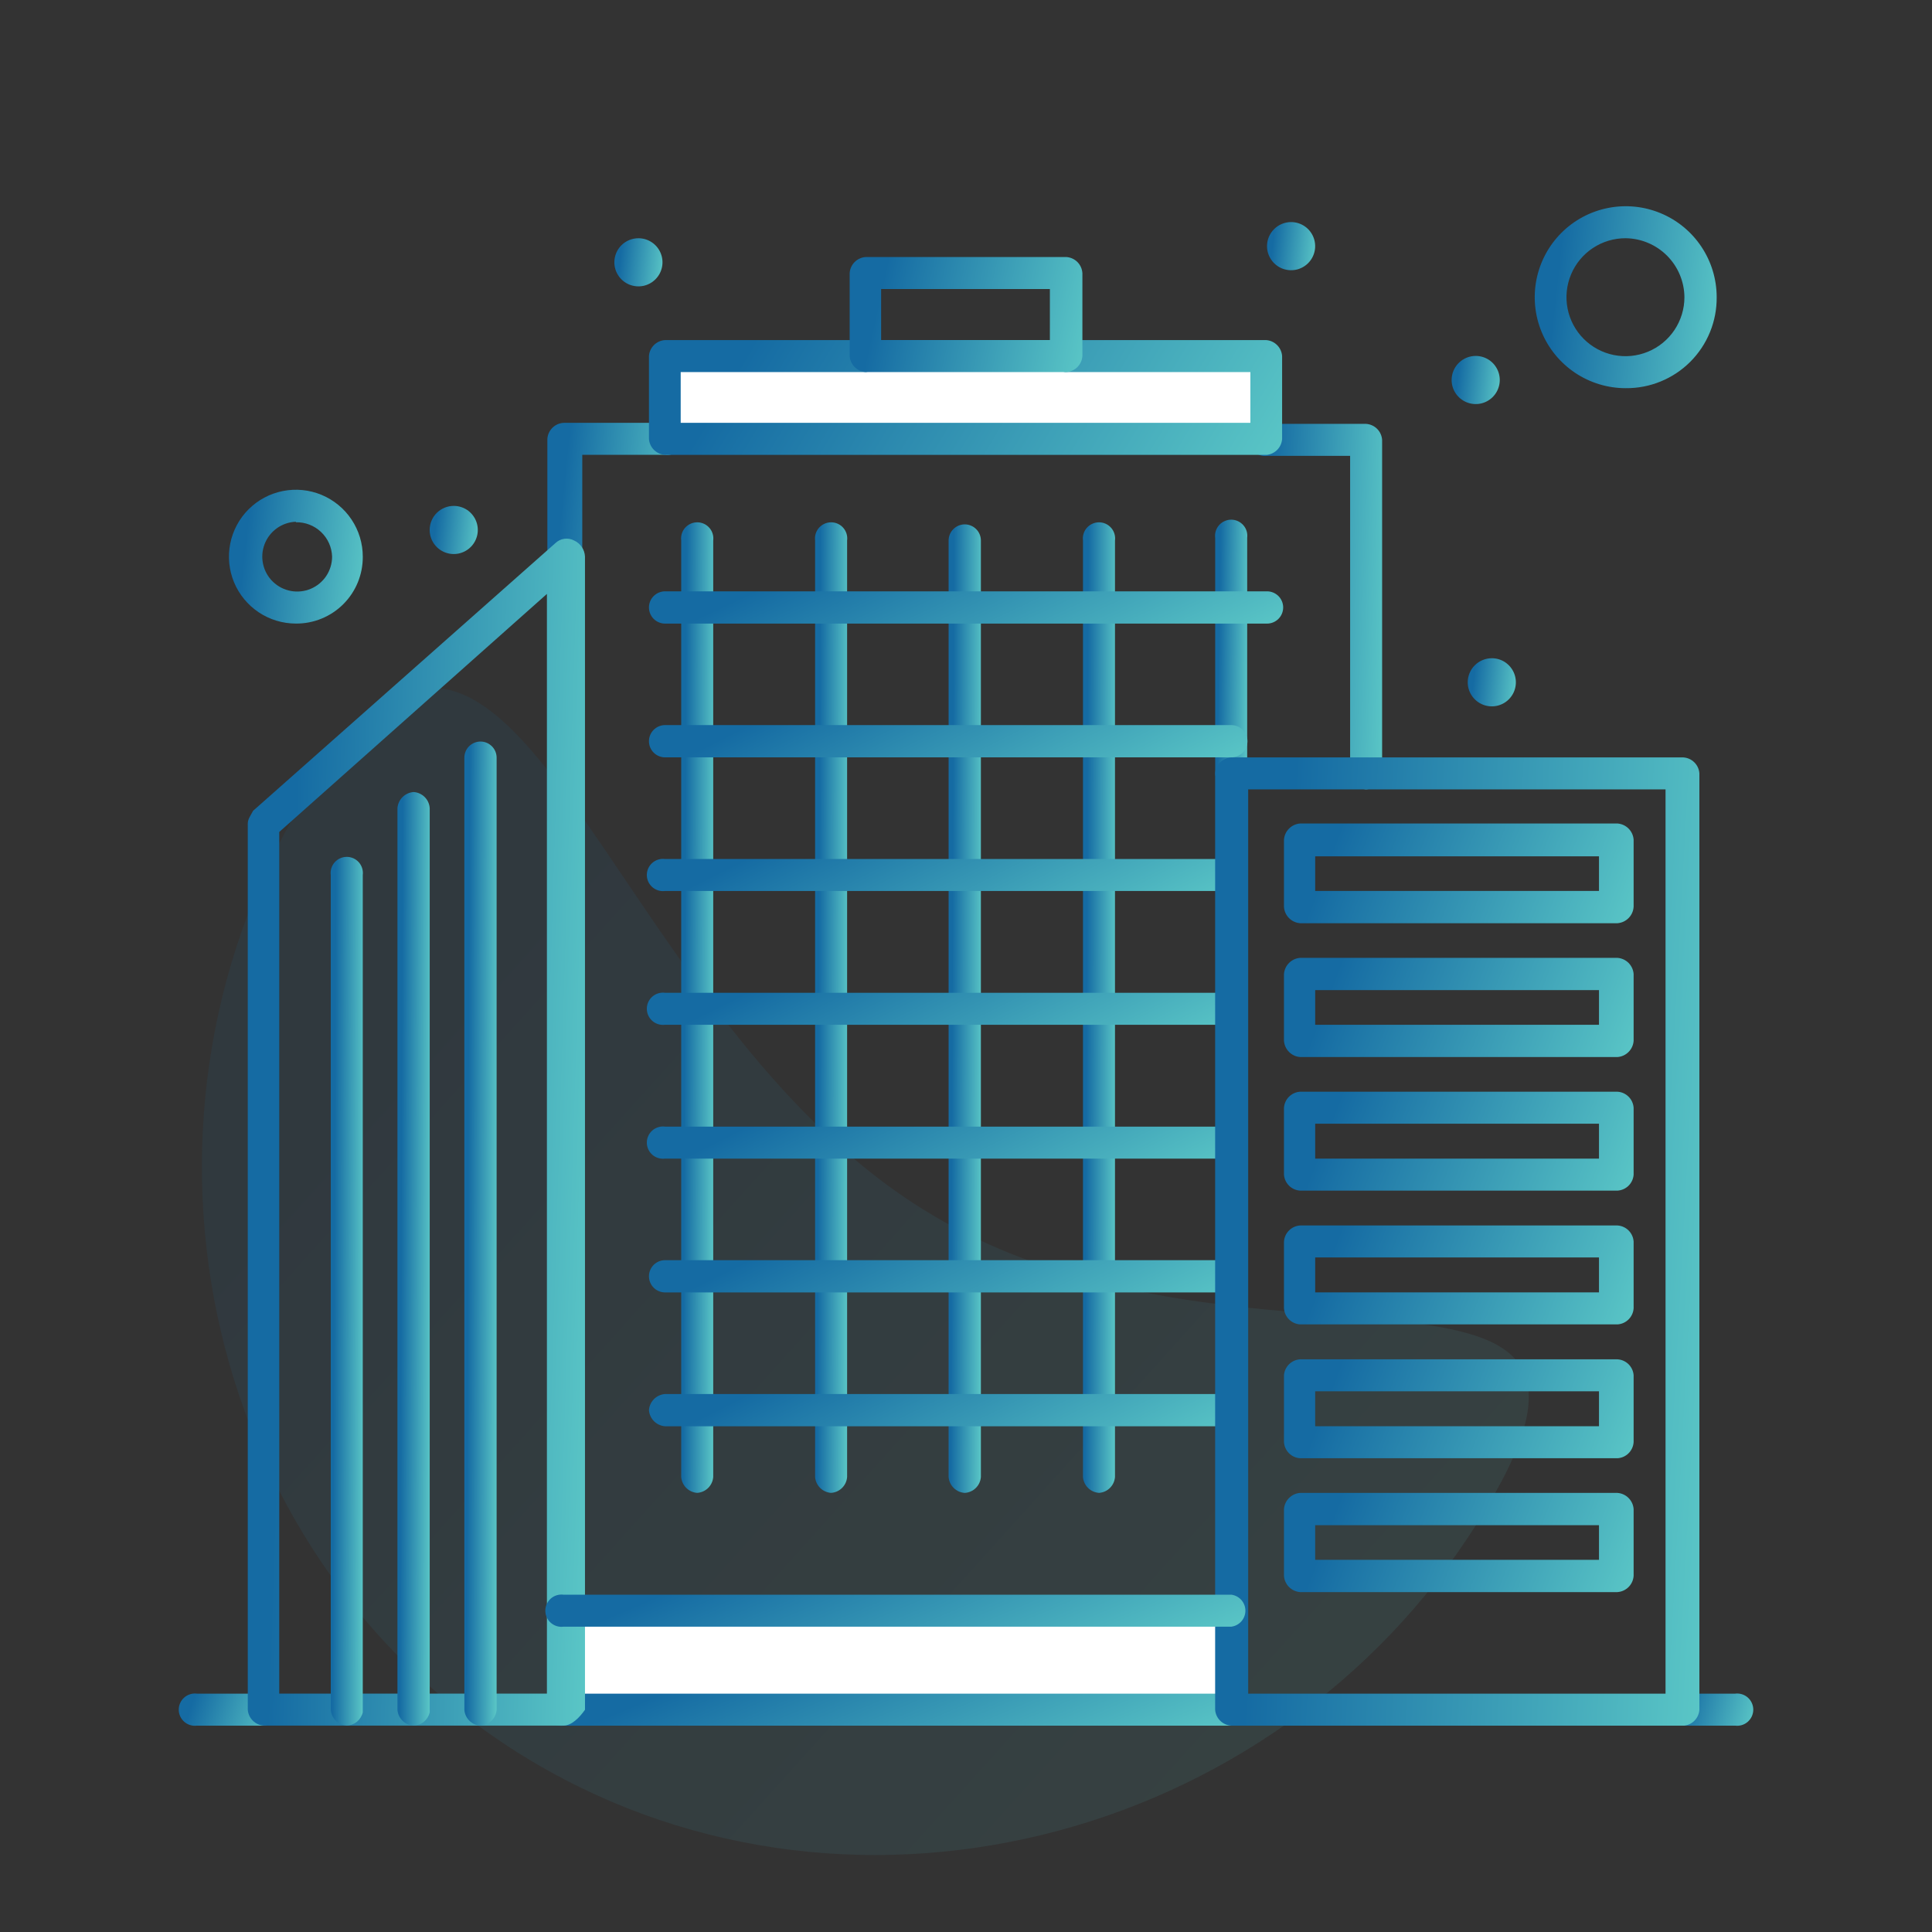 <svg width="89" height="89" viewBox="0 0 89 89" fill="none" xmlns="http://www.w3.org/2000/svg">
<rect x="0" y="0" width="89" height="89" fill="#333333" stroke="none"/>
<path opacity="0.1" d="M68.04 70.18C58.687 85.016 38.682 90.086 23.846 80.732C9.01 71.378 4.959 51.143 14.313 36.306C23.667 21.47 27.562 46.279 42.398 55.633C57.235 64.987 77.394 55.344 68.04 70.18Z" fill="url(#paint0_linear_6579_3050)"/>
<path d="M58.366 16.396V20.222H30.637V16.396H39.884H49.119H58.366Z" fill="white"/>
<path d="M56.769 74.205H25.957V78.883H56.769V74.205Z" fill="white"/>
<path d="M68.722 30.322C68.941 30.322 69.156 30.387 69.338 30.509C69.52 30.631 69.662 30.804 69.746 31.007C69.83 31.209 69.852 31.432 69.809 31.647C69.767 31.862 69.661 32.06 69.506 32.215C69.351 32.37 69.153 32.476 68.938 32.518C68.723 32.561 68.5 32.539 68.298 32.455C68.095 32.371 67.922 32.229 67.8 32.047C67.678 31.865 67.613 31.65 67.613 31.431C67.613 31.137 67.73 30.855 67.938 30.647C68.146 30.439 68.428 30.322 68.722 30.322Z" fill="url(#paint1_linear_6579_3050)"/>
<path d="M67.98 16.396C68.199 16.396 68.413 16.462 68.596 16.583C68.778 16.705 68.92 16.878 69.004 17.081C69.088 17.284 69.11 17.506 69.067 17.721C69.024 17.936 68.919 18.134 68.764 18.289C68.609 18.444 68.411 18.55 68.196 18.593C67.981 18.635 67.758 18.613 67.555 18.529C67.353 18.445 67.18 18.303 67.058 18.121C66.936 17.939 66.871 17.724 66.871 17.505C66.871 17.211 66.988 16.929 67.196 16.721C67.404 16.513 67.686 16.396 67.98 16.396Z" fill="url(#paint2_linear_6579_3050)"/>
<path d="M59.476 10.23C59.695 10.23 59.91 10.296 60.092 10.417C60.274 10.539 60.416 10.712 60.5 10.915C60.584 11.117 60.606 11.34 60.563 11.556C60.52 11.771 60.415 11.968 60.26 12.123C60.105 12.278 59.907 12.384 59.692 12.427C59.477 12.469 59.254 12.447 59.052 12.364C58.849 12.28 58.676 12.137 58.554 11.955C58.432 11.773 58.367 11.558 58.367 11.339C58.367 11.045 58.484 10.763 58.692 10.555C58.9 10.347 59.182 10.23 59.476 10.23Z" fill="url(#paint3_linear_6579_3050)"/>
<path d="M29.41 10.975C29.629 10.975 29.843 11.04 30.026 11.162C30.208 11.283 30.35 11.456 30.434 11.659C30.518 11.862 30.54 12.085 30.497 12.3C30.454 12.515 30.349 12.712 30.193 12.867C30.038 13.022 29.841 13.128 29.626 13.171C29.411 13.213 29.188 13.191 28.985 13.108C28.783 13.024 28.61 12.882 28.488 12.699C28.366 12.517 28.301 12.303 28.301 12.083C28.301 11.789 28.418 11.507 28.625 11.299C28.833 11.091 29.116 10.975 29.41 10.975Z" fill="url(#paint4_linear_6579_3050)"/>
<path d="M20.902 23.305C21.121 23.305 21.335 23.37 21.518 23.491C21.7 23.613 21.842 23.787 21.926 23.989C22.01 24.192 22.032 24.415 21.989 24.63C21.946 24.845 21.841 25.042 21.686 25.197C21.531 25.352 21.333 25.458 21.118 25.501C20.903 25.544 20.68 25.522 20.477 25.438C20.275 25.354 20.102 25.212 19.98 25.029C19.858 24.847 19.793 24.633 19.793 24.413C19.793 24.119 19.91 23.837 20.118 23.629C20.326 23.422 20.608 23.305 20.902 23.305Z" fill="url(#paint5_linear_6579_3050)"/>
<path d="M62.926 36.363C62.735 36.349 62.555 36.266 62.421 36.129C62.287 35.992 62.206 35.811 62.195 35.62V21H58.369C58.265 21.013 58.158 21.004 58.057 20.974C57.956 20.943 57.863 20.89 57.784 20.821C57.704 20.751 57.641 20.665 57.597 20.569C57.554 20.473 57.531 20.368 57.531 20.263C57.531 20.157 57.554 20.053 57.597 19.956C57.641 19.86 57.704 19.774 57.784 19.705C57.863 19.635 57.956 19.583 58.057 19.552C58.158 19.521 58.265 19.512 58.369 19.526H62.926C63.119 19.537 63.302 19.619 63.439 19.756C63.576 19.893 63.658 20.076 63.669 20.269V35.669C63.647 35.853 63.56 36.024 63.424 36.151C63.288 36.278 63.112 36.353 62.926 36.363Z" fill="url(#paint6_linear_6579_3050)"/>
<path d="M25.958 26.387C25.766 26.373 25.585 26.29 25.448 26.153C25.312 26.017 25.229 25.836 25.215 25.644V20.222C25.226 20.029 25.308 19.846 25.445 19.709C25.582 19.572 25.765 19.49 25.958 19.479H30.637C30.741 19.465 30.848 19.474 30.949 19.505C31.05 19.536 31.143 19.588 31.222 19.658C31.302 19.727 31.365 19.813 31.409 19.91C31.452 20.006 31.475 20.11 31.475 20.216C31.475 20.322 31.452 20.426 31.409 20.522C31.365 20.618 31.302 20.704 31.222 20.774C31.143 20.844 31.05 20.896 30.949 20.927C30.848 20.957 30.741 20.966 30.637 20.953H26.823V25.644C26.761 25.835 26.647 26.005 26.495 26.137C26.342 26.267 26.157 26.354 25.958 26.387Z" fill="url(#paint7_linear_6579_3050)"/>
<path d="M58.367 20.954H30.638C30.446 20.942 30.266 20.862 30.129 20.728C29.992 20.593 29.909 20.414 29.895 20.223V16.397C29.909 16.206 29.992 16.026 30.129 15.892C30.266 15.758 30.446 15.677 30.638 15.666H39.885C40.064 15.689 40.229 15.777 40.348 15.912C40.467 16.048 40.533 16.222 40.533 16.403C40.533 16.584 40.467 16.758 40.348 16.894C40.229 17.03 40.064 17.117 39.885 17.14H31.357V19.479H57.6V17.14H49.071C48.892 17.117 48.727 17.03 48.608 16.894C48.489 16.758 48.423 16.584 48.423 16.403C48.423 16.222 48.489 16.048 48.608 15.912C48.727 15.777 48.892 15.689 49.071 15.666H58.319C58.51 15.677 58.691 15.758 58.827 15.892C58.964 16.026 59.047 16.206 59.062 16.397V20.223C59.049 20.406 58.973 20.579 58.846 20.713C58.719 20.846 58.55 20.931 58.367 20.954Z" fill="url(#paint8_linear_6579_3050)"/>
<path d="M49.119 17.14H39.884C39.691 17.128 39.508 17.046 39.371 16.909C39.234 16.772 39.152 16.59 39.141 16.396V12.583C39.152 12.39 39.234 12.207 39.371 12.07C39.508 11.933 39.691 11.851 39.884 11.84H49.119C49.312 11.851 49.495 11.933 49.632 12.07C49.769 12.207 49.85 12.39 49.862 12.583V16.396C49.85 16.59 49.769 16.772 49.632 16.909C49.495 17.046 49.312 17.128 49.119 17.14ZM40.59 15.665H48.364V13.314H40.59V15.665Z" fill="url(#paint9_linear_6579_3050)"/>
<path d="M79.929 79.494H77.59C77.41 79.471 77.246 79.383 77.126 79.248C77.007 79.112 76.941 78.938 76.941 78.757C76.941 78.576 77.007 78.402 77.126 78.266C77.246 78.13 77.41 78.043 77.59 78.02H79.929C80.034 78.006 80.14 78.015 80.241 78.046C80.342 78.077 80.435 78.129 80.515 78.199C80.594 78.269 80.657 78.354 80.701 78.451C80.744 78.547 80.767 78.651 80.767 78.757C80.767 78.862 80.744 78.967 80.701 79.063C80.657 79.159 80.594 79.245 80.515 79.315C80.435 79.385 80.342 79.437 80.241 79.468C80.14 79.499 80.034 79.507 79.929 79.494Z" fill="url(#paint10_linear_6579_3050)"/>
<path d="M56.722 79.494H25.959C25.855 79.507 25.748 79.499 25.647 79.468C25.546 79.437 25.453 79.385 25.373 79.315C25.294 79.245 25.231 79.159 25.187 79.063C25.144 78.967 25.121 78.862 25.121 78.757C25.121 78.651 25.144 78.547 25.187 78.451C25.231 78.354 25.294 78.269 25.373 78.199C25.453 78.129 25.546 78.077 25.647 78.046C25.748 78.015 25.855 78.006 25.959 78.02H56.722C56.902 78.043 57.066 78.13 57.186 78.266C57.305 78.402 57.371 78.576 57.371 78.757C57.371 78.938 57.305 79.112 57.186 79.248C57.066 79.383 56.902 79.471 56.722 79.494Z" fill="url(#paint11_linear_6579_3050)"/>
<path d="M12.155 79.494H9.073C8.968 79.507 8.861 79.499 8.76 79.468C8.659 79.437 8.566 79.385 8.487 79.315C8.407 79.245 8.344 79.159 8.3 79.063C8.257 78.967 8.234 78.862 8.234 78.757C8.234 78.651 8.257 78.547 8.3 78.451C8.344 78.354 8.407 78.269 8.487 78.199C8.566 78.129 8.659 78.077 8.76 78.046C8.861 78.015 8.968 78.006 9.073 78.02H12.155C12.334 78.043 12.499 78.13 12.618 78.266C12.737 78.402 12.803 78.576 12.803 78.757C12.803 78.938 12.737 79.112 12.618 79.248C12.499 79.383 12.334 79.471 12.155 79.494Z" fill="url(#paint12_linear_6579_3050)"/>
<path d="M32.112 68.771C31.923 68.757 31.745 68.676 31.611 68.541C31.477 68.407 31.395 68.23 31.381 68.04V24.899C31.368 24.794 31.377 24.688 31.407 24.587C31.438 24.485 31.49 24.392 31.56 24.313C31.63 24.234 31.716 24.17 31.812 24.127C31.908 24.083 32.013 24.061 32.118 24.061C32.224 24.061 32.328 24.083 32.424 24.127C32.521 24.17 32.606 24.234 32.676 24.313C32.746 24.392 32.798 24.485 32.829 24.587C32.86 24.688 32.869 24.794 32.855 24.899V68.04C32.841 68.231 32.758 68.411 32.621 68.545C32.484 68.68 32.303 68.76 32.112 68.771Z" fill="url(#paint13_linear_6579_3050)"/>
<path d="M38.28 68.771C38.091 68.757 37.913 68.676 37.779 68.541C37.645 68.407 37.563 68.23 37.549 68.04V24.899C37.536 24.794 37.544 24.688 37.575 24.587C37.606 24.485 37.658 24.392 37.728 24.313C37.798 24.234 37.884 24.17 37.98 24.127C38.076 24.083 38.181 24.061 38.286 24.061C38.392 24.061 38.496 24.083 38.592 24.127C38.689 24.17 38.775 24.234 38.844 24.313C38.914 24.392 38.966 24.485 38.997 24.587C39.028 24.688 39.037 24.794 39.023 24.899V68.04C39.009 68.231 38.926 68.411 38.789 68.545C38.652 68.68 38.471 68.76 38.28 68.771Z" fill="url(#paint14_linear_6579_3050)"/>
<path d="M44.442 68.772C44.251 68.761 44.07 68.68 43.934 68.546C43.797 68.412 43.714 68.232 43.699 68.041V24.899C43.699 24.702 43.778 24.513 43.917 24.374C44.056 24.235 44.245 24.156 44.442 24.156C44.639 24.156 44.828 24.235 44.968 24.374C45.107 24.513 45.186 24.702 45.186 24.899V68.041C45.171 68.232 45.088 68.412 44.951 68.546C44.815 68.68 44.634 68.761 44.442 68.772Z" fill="url(#paint15_linear_6579_3050)"/>
<path d="M50.632 68.771C50.441 68.76 50.26 68.68 50.123 68.545C49.987 68.411 49.903 68.231 49.889 68.04V24.899C49.875 24.794 49.884 24.688 49.915 24.587C49.946 24.485 49.998 24.392 50.068 24.313C50.138 24.234 50.224 24.17 50.32 24.127C50.416 24.083 50.52 24.061 50.626 24.061C50.732 24.061 50.836 24.083 50.932 24.127C51.028 24.17 51.114 24.234 51.184 24.313C51.254 24.392 51.306 24.485 51.337 24.587C51.368 24.688 51.377 24.794 51.363 24.899V68.04C51.349 68.23 51.267 68.407 51.133 68.541C50.999 68.676 50.821 68.757 50.632 68.771Z" fill="url(#paint16_linear_6579_3050)"/>
<path d="M56.722 36.364C56.529 36.352 56.346 36.27 56.209 36.133C56.072 35.997 55.99 35.814 55.979 35.621V24.778C55.965 24.673 55.974 24.566 56.005 24.465C56.036 24.364 56.088 24.271 56.158 24.192C56.227 24.113 56.313 24.049 56.41 24.006C56.506 23.962 56.61 23.939 56.716 23.939C56.821 23.939 56.926 23.962 57.022 24.006C57.118 24.049 57.204 24.113 57.274 24.192C57.344 24.271 57.396 24.364 57.427 24.465C57.458 24.566 57.466 24.673 57.453 24.778V35.621C57.442 35.812 57.361 35.993 57.227 36.13C57.093 36.266 56.913 36.35 56.722 36.364Z" fill="url(#paint17_linear_6579_3050)"/>
<path d="M58.367 28.727H30.638C30.441 28.727 30.252 28.648 30.112 28.509C29.973 28.37 29.895 28.18 29.895 27.983C29.895 27.786 29.973 27.597 30.112 27.458C30.252 27.319 30.441 27.24 30.638 27.24H58.367C58.564 27.24 58.753 27.319 58.893 27.458C59.032 27.597 59.111 27.786 59.111 27.983C59.111 28.18 59.032 28.37 58.893 28.509C58.753 28.648 58.564 28.727 58.367 28.727Z" fill="url(#paint18_linear_6579_3050)"/>
<path d="M56.722 34.889H30.638C30.441 34.889 30.252 34.81 30.112 34.671C29.973 34.532 29.895 34.343 29.895 34.145C29.895 33.948 29.973 33.759 30.112 33.62C30.252 33.481 30.441 33.402 30.638 33.402H56.722C56.92 33.402 57.109 33.481 57.248 33.62C57.387 33.759 57.466 33.948 57.466 34.145C57.466 34.343 57.387 34.532 57.248 34.671C57.109 34.81 56.92 34.889 56.722 34.889Z" fill="url(#paint19_linear_6579_3050)"/>
<path d="M56.72 41.045H30.635C30.53 41.058 30.424 41.049 30.323 41.018C30.222 40.987 30.129 40.935 30.049 40.866C29.97 40.796 29.906 40.71 29.863 40.614C29.819 40.518 29.797 40.413 29.797 40.308C29.797 40.202 29.819 40.098 29.863 40.001C29.906 39.905 29.97 39.819 30.049 39.75C30.129 39.68 30.222 39.628 30.323 39.597C30.424 39.566 30.53 39.557 30.635 39.571H56.72C56.899 39.594 57.064 39.681 57.183 39.817C57.302 39.953 57.368 40.127 57.368 40.308C57.368 40.488 57.302 40.663 57.183 40.798C57.064 40.934 56.899 41.022 56.72 41.045Z" fill="url(#paint20_linear_6579_3050)"/>
<path d="M56.72 47.207H30.635C30.53 47.22 30.424 47.211 30.323 47.181C30.222 47.15 30.129 47.098 30.049 47.028C29.97 46.958 29.906 46.872 29.863 46.776C29.819 46.68 29.797 46.575 29.797 46.47C29.797 46.364 29.819 46.26 29.863 46.163C29.906 46.067 29.97 45.981 30.049 45.912C30.129 45.842 30.222 45.79 30.323 45.759C30.424 45.728 30.53 45.719 30.635 45.733H56.72C56.899 45.756 57.064 45.843 57.183 45.979C57.302 46.115 57.368 46.289 57.368 46.47C57.368 46.65 57.302 46.825 57.183 46.961C57.064 47.096 56.899 47.184 56.72 47.207Z" fill="url(#paint21_linear_6579_3050)"/>
<path d="M56.72 53.373H30.635C30.53 53.386 30.424 53.377 30.323 53.346C30.222 53.316 30.129 53.264 30.049 53.194C29.97 53.124 29.906 53.038 29.863 52.942C29.819 52.846 29.797 52.741 29.797 52.636C29.797 52.53 29.819 52.426 29.863 52.33C29.906 52.233 29.97 52.147 30.049 52.078C30.129 52.008 30.222 51.956 30.323 51.925C30.424 51.894 30.53 51.885 30.635 51.899H56.72C56.899 51.922 57.064 52.009 57.183 52.145C57.302 52.281 57.368 52.455 57.368 52.636C57.368 52.816 57.302 52.991 57.183 53.127C57.064 53.262 56.899 53.35 56.72 53.373Z" fill="url(#paint22_linear_6579_3050)"/>
<path d="M56.722 59.537H30.638C30.441 59.537 30.252 59.459 30.112 59.319C29.973 59.18 29.895 58.991 29.895 58.794C29.895 58.597 29.973 58.408 30.112 58.269C30.252 58.129 30.441 58.051 30.638 58.051H56.722C56.92 58.051 57.109 58.129 57.248 58.269C57.387 58.408 57.466 58.597 57.466 58.794C57.466 58.991 57.387 59.18 57.248 59.319C57.109 59.459 56.92 59.537 56.722 59.537Z" fill="url(#paint23_linear_6579_3050)"/>
<path d="M56.722 65.703H30.638C30.445 65.689 30.264 65.606 30.128 65.47C29.991 65.333 29.909 65.152 29.895 64.96C29.909 64.768 29.991 64.587 30.128 64.45C30.264 64.314 30.445 64.231 30.638 64.217H56.722C56.914 64.231 57.093 64.314 57.228 64.451C57.362 64.588 57.442 64.769 57.453 64.96C57.442 65.151 57.362 65.332 57.228 65.469C57.093 65.606 56.914 65.689 56.722 65.703Z" fill="url(#paint24_linear_6579_3050)"/>
<path d="M77.59 79.494H56.72C56.528 79.483 56.347 79.403 56.211 79.268C56.074 79.134 55.991 78.954 55.977 78.763V35.622C55.991 35.431 56.074 35.251 56.211 35.117C56.347 34.982 56.528 34.902 56.72 34.891H77.541C77.733 34.902 77.913 34.982 78.05 35.117C78.187 35.251 78.27 35.431 78.284 35.622V78.763C78.272 78.947 78.195 79.12 78.069 79.254C77.942 79.387 77.773 79.472 77.59 79.494ZM57.499 78.02H76.725V36.365H57.499V78.02Z" fill="url(#paint25_linear_6579_3050)"/>
<path d="M25.961 79.493H12.157C11.966 79.482 11.785 79.402 11.649 79.267C11.512 79.133 11.428 78.954 11.414 78.762V37.96C11.414 37.716 11.536 37.594 11.658 37.351L25.583 25.021C25.696 24.912 25.841 24.842 25.996 24.82C26.151 24.798 26.31 24.826 26.448 24.899C26.592 24.965 26.715 25.069 26.804 25.2C26.892 25.331 26.942 25.485 26.948 25.643V78.762C26.692 79.128 26.327 79.493 25.961 79.493ZM12.864 78.019H25.194V27.36L12.864 38.325V78.019Z" fill="url(#paint26_linear_6579_3050)"/>
<path d="M74.512 42.529H59.892C59.699 42.515 59.518 42.432 59.382 42.295C59.245 42.159 59.163 41.978 59.148 41.785V38.679C59.163 38.486 59.245 38.305 59.382 38.169C59.518 38.032 59.699 37.95 59.892 37.935H74.512C74.704 37.95 74.885 38.032 75.022 38.169C75.158 38.305 75.241 38.486 75.255 38.679V41.761C75.247 41.958 75.166 42.145 75.029 42.286C74.892 42.428 74.708 42.514 74.512 42.529ZM60.586 41.042H73.659V39.446H60.586V41.042Z" fill="url(#paint27_linear_6579_3050)"/>
<path d="M74.512 48.694H59.892C59.699 48.68 59.518 48.597 59.382 48.46C59.245 48.324 59.163 48.143 59.148 47.951V44.868C59.163 44.676 59.245 44.495 59.382 44.358C59.518 44.222 59.699 44.139 59.892 44.125H74.512C74.704 44.139 74.885 44.222 75.022 44.358C75.158 44.495 75.241 44.676 75.255 44.868V47.951C75.241 48.143 75.158 48.324 75.022 48.46C74.885 48.597 74.704 48.68 74.512 48.694ZM60.586 47.207H73.659V45.611H60.586V47.207Z" fill="url(#paint28_linear_6579_3050)"/>
<path d="M74.512 54.848H59.892C59.7 54.836 59.52 54.756 59.383 54.622C59.246 54.487 59.163 54.308 59.148 54.117V51.034C59.16 50.841 59.242 50.658 59.379 50.522C59.516 50.385 59.698 50.303 59.892 50.291H74.512C74.705 50.303 74.888 50.385 75.024 50.522C75.161 50.658 75.243 50.841 75.255 51.034V54.117C75.241 54.308 75.157 54.487 75.021 54.622C74.884 54.756 74.703 54.836 74.512 54.848ZM60.586 53.373H73.659V51.765H60.586V53.373Z" fill="url(#paint29_linear_6579_3050)"/>
<path d="M74.512 61.01H59.892C59.698 60.998 59.516 60.916 59.379 60.779C59.242 60.642 59.16 60.46 59.148 60.267V57.196C59.16 57.003 59.242 56.821 59.379 56.684C59.516 56.547 59.698 56.465 59.892 56.453H74.512C74.705 56.465 74.888 56.547 75.024 56.684C75.161 56.821 75.243 57.003 75.255 57.196V60.267C75.243 60.46 75.161 60.642 75.024 60.779C74.888 60.916 74.705 60.998 74.512 61.01ZM60.586 59.535H73.659V57.927H60.586V59.535Z" fill="url(#paint30_linear_6579_3050)"/>
<path d="M74.512 67.176H59.892C59.698 67.164 59.516 67.082 59.379 66.945C59.242 66.808 59.16 66.626 59.148 66.433V63.35C59.163 63.159 59.246 62.98 59.383 62.845C59.52 62.711 59.7 62.63 59.892 62.619H74.512C74.703 62.63 74.884 62.711 75.021 62.845C75.157 62.98 75.241 63.159 75.255 63.35V66.433C75.243 66.626 75.161 66.808 75.024 66.945C74.888 67.082 74.705 67.164 74.512 67.176ZM60.586 65.702H73.659V64.093H60.586V65.702Z" fill="url(#paint31_linear_6579_3050)"/>
<path d="M74.512 73.342H59.892C59.699 73.328 59.518 73.245 59.382 73.109C59.245 72.972 59.163 72.791 59.148 72.599V69.517C59.163 69.324 59.245 69.143 59.382 69.007C59.518 68.87 59.699 68.787 59.892 68.773H74.512C74.704 68.787 74.885 68.87 75.022 69.007C75.158 69.143 75.241 69.324 75.255 69.517V72.599C75.241 72.791 75.158 72.972 75.022 73.109C74.885 73.245 74.704 73.328 74.512 73.342ZM60.586 71.856H73.659V70.26H60.586V71.856Z" fill="url(#paint32_linear_6579_3050)"/>
<path d="M56.722 74.935H25.959C25.855 74.949 25.748 74.94 25.647 74.909C25.546 74.878 25.453 74.826 25.373 74.756C25.294 74.687 25.231 74.601 25.187 74.504C25.144 74.408 25.121 74.304 25.121 74.198C25.121 74.093 25.144 73.988 25.187 73.892C25.231 73.796 25.294 73.71 25.373 73.64C25.453 73.57 25.546 73.518 25.647 73.487C25.748 73.457 25.855 73.448 25.959 73.461H56.722C56.902 73.484 57.066 73.572 57.186 73.707C57.305 73.843 57.371 74.018 57.371 74.198C57.371 74.379 57.305 74.553 57.186 74.689C57.066 74.825 56.902 74.912 56.722 74.935Z" fill="url(#paint33_linear_6579_3050)"/>
<path d="M22.134 79.495C21.942 79.484 21.762 79.403 21.625 79.269C21.488 79.134 21.405 78.955 21.391 78.764V34.903C21.391 34.706 21.469 34.517 21.608 34.378C21.748 34.239 21.937 34.16 22.134 34.16C22.331 34.16 22.52 34.239 22.659 34.378C22.799 34.517 22.877 34.706 22.877 34.903V78.764C22.863 78.955 22.779 79.134 22.643 79.269C22.506 79.403 22.325 79.484 22.134 79.495Z" fill="url(#paint34_linear_6579_3050)"/>
<path d="M19.052 79.494C18.86 79.483 18.68 79.402 18.543 79.268C18.406 79.133 18.323 78.954 18.309 78.763V37.23C18.323 37.037 18.406 36.856 18.542 36.72C18.678 36.583 18.859 36.5 19.052 36.486C19.245 36.498 19.427 36.58 19.564 36.717C19.701 36.854 19.783 37.036 19.795 37.23V78.885C19.755 79.054 19.661 79.205 19.526 79.315C19.392 79.425 19.225 79.488 19.052 79.494Z" fill="url(#paint35_linear_6579_3050)"/>
<path d="M15.967 79.493C15.778 79.479 15.601 79.397 15.466 79.263C15.332 79.129 15.251 78.951 15.237 78.762V40.311C15.223 40.206 15.232 40.1 15.263 39.999C15.294 39.898 15.346 39.804 15.416 39.725C15.485 39.646 15.571 39.582 15.667 39.539C15.764 39.495 15.868 39.473 15.974 39.473C16.079 39.473 16.184 39.495 16.28 39.539C16.376 39.582 16.462 39.646 16.532 39.725C16.602 39.804 16.654 39.898 16.684 39.999C16.715 40.1 16.724 40.206 16.711 40.311V78.884C16.671 79.053 16.576 79.204 16.442 79.314C16.308 79.424 16.141 79.487 15.967 79.493Z" fill="url(#paint36_linear_6579_3050)"/>
<path d="M13.629 28.725C13.02 28.725 12.424 28.545 11.917 28.206C11.41 27.867 11.015 27.386 10.781 26.823C10.548 26.259 10.487 25.64 10.606 25.042C10.725 24.444 11.019 23.894 11.45 23.463C11.881 23.032 12.43 22.739 13.028 22.62C13.626 22.501 14.246 22.562 14.809 22.795C15.372 23.029 15.854 23.424 16.192 23.93C16.531 24.437 16.712 25.033 16.712 25.643C16.715 26.049 16.637 26.451 16.484 26.826C16.33 27.202 16.103 27.543 15.816 27.83C15.529 28.117 15.188 28.344 14.813 28.497C14.437 28.651 14.035 28.729 13.629 28.725ZM13.629 24.035C13.314 24.047 13.009 24.151 12.753 24.335C12.497 24.519 12.3 24.774 12.188 25.069C12.075 25.363 12.052 25.684 12.121 25.992C12.189 26.3 12.347 26.581 12.574 26.8C12.802 27.019 13.088 27.166 13.398 27.223C13.708 27.281 14.029 27.245 14.319 27.122C14.609 26.999 14.857 26.793 15.031 26.53C15.205 26.267 15.298 25.958 15.298 25.643C15.286 25.212 15.103 24.804 14.79 24.507C14.478 24.21 14.06 24.049 13.629 24.059V24.035Z" fill="url(#paint37_linear_6579_3050)"/>
<path d="M74.89 17.882C74.061 17.882 73.251 17.636 72.562 17.176C71.873 16.715 71.335 16.061 71.018 15.295C70.701 14.529 70.618 13.687 70.78 12.873C70.942 12.06 71.341 11.314 71.927 10.727C72.513 10.141 73.26 9.742 74.073 9.581C74.886 9.419 75.728 9.502 76.494 9.819C77.26 10.136 77.915 10.673 78.375 11.363C78.836 12.052 79.081 12.862 79.081 13.691C79.086 14.243 78.981 14.79 78.772 15.301C78.564 15.811 78.255 16.275 77.865 16.666C77.475 17.056 77.011 17.364 76.5 17.573C75.989 17.782 75.442 17.887 74.89 17.882ZM74.89 10.974C74.352 10.972 73.826 11.129 73.378 11.426C72.929 11.723 72.579 12.147 72.372 12.643C72.164 13.139 72.109 13.686 72.212 14.214C72.315 14.742 72.573 15.227 72.953 15.608C73.332 15.989 73.816 16.249 74.344 16.355C74.871 16.461 75.418 16.408 75.915 16.202C76.412 15.997 76.837 15.649 77.136 15.202C77.435 14.755 77.595 14.229 77.595 13.691C77.589 12.975 77.302 12.289 76.797 11.781C76.291 11.273 75.607 10.984 74.89 10.974Z" fill="url(#paint38_linear_6579_3050)"/>
<defs>
<linearGradient id="paint0_linear_6579_3050" x1="17.421" y1="30.963" x2="68.962" y2="77.419" gradientUnits="userSpaceOnUse">
<stop offset="0.15" stop-color="#156BA3"/>
<stop offset="1" stop-color="#5AC6C6"/>
</linearGradient>
<linearGradient id="paint1_linear_6579_3050" x1="67.606" y1="30.393" x2="70.035" y2="30.657" gradientUnits="userSpaceOnUse">
<stop offset="0.15" stop-color="#156BA3"/>
<stop offset="1" stop-color="#5AC6C6"/>
</linearGradient>
<linearGradient id="paint2_linear_6579_3050" x1="66.863" y1="16.467" x2="69.293" y2="16.731" gradientUnits="userSpaceOnUse">
<stop offset="0.15" stop-color="#156BA3"/>
<stop offset="1" stop-color="#5AC6C6"/>
</linearGradient>
<linearGradient id="paint3_linear_6579_3050" x1="58.359" y1="10.301" x2="60.789" y2="10.565" gradientUnits="userSpaceOnUse">
<stop offset="0.15" stop-color="#156BA3"/>
<stop offset="1" stop-color="#5AC6C6"/>
</linearGradient>
<linearGradient id="paint4_linear_6579_3050" x1="28.293" y1="11.046" x2="30.723" y2="11.309" gradientUnits="userSpaceOnUse">
<stop offset="0.15" stop-color="#156BA3"/>
<stop offset="1" stop-color="#5AC6C6"/>
</linearGradient>
<linearGradient id="paint5_linear_6579_3050" x1="19.785" y1="23.376" x2="22.215" y2="23.64" gradientUnits="userSpaceOnUse">
<stop offset="0.15" stop-color="#156BA3"/>
<stop offset="1" stop-color="#5AC6C6"/>
</linearGradient>
<linearGradient id="paint6_linear_6579_3050" x1="57.51" y1="20.058" x2="64.304" y2="20.327" gradientUnits="userSpaceOnUse">
<stop offset="0.15" stop-color="#156BA3"/>
<stop offset="1" stop-color="#5AC6C6"/>
</linearGradient>
<linearGradient id="paint7_linear_6579_3050" x1="25.193" y1="19.694" x2="32.066" y2="20.37" gradientUnits="userSpaceOnUse">
<stop offset="0.15" stop-color="#156BA3"/>
<stop offset="1" stop-color="#5AC6C6"/>
</linearGradient>
<linearGradient id="paint8_linear_6579_3050" x1="29.793" y1="15.835" x2="53.584" y2="30.093" gradientUnits="userSpaceOnUse">
<stop offset="0.15" stop-color="#156BA3"/>
<stop offset="1" stop-color="#5AC6C6"/>
</linearGradient>
<linearGradient id="paint9_linear_6579_3050" x1="39.103" y1="12.009" x2="50.442" y2="14.501" gradientUnits="userSpaceOnUse">
<stop offset="0.15" stop-color="#156BA3"/>
<stop offset="1" stop-color="#5AC6C6"/>
</linearGradient>
<linearGradient id="paint10_linear_6579_3050" x1="76.928" y1="78.061" x2="80.862" y2="79.161" gradientUnits="userSpaceOnUse">
<stop offset="0.15" stop-color="#156BA3"/>
<stop offset="1" stop-color="#5AC6C6"/>
</linearGradient>
<linearGradient id="paint11_linear_6579_3050" x1="25.009" y1="78.061" x2="30.462" y2="90.915" gradientUnits="userSpaceOnUse">
<stop offset="0.15" stop-color="#156BA3"/>
<stop offset="1" stop-color="#5AC6C6"/>
</linearGradient>
<linearGradient id="paint12_linear_6579_3050" x1="8.219" y1="78.061" x2="12.775" y2="79.583" gradientUnits="userSpaceOnUse">
<stop offset="0.15" stop-color="#156BA3"/>
<stop offset="1" stop-color="#5AC6C6"/>
</linearGradient>
<linearGradient id="paint13_linear_6579_3050" x1="31.37" y1="25.49" x2="33.018" y2="25.496" gradientUnits="userSpaceOnUse">
<stop offset="0.15" stop-color="#156BA3"/>
<stop offset="1" stop-color="#5AC6C6"/>
</linearGradient>
<linearGradient id="paint14_linear_6579_3050" x1="37.538" y1="25.49" x2="39.186" y2="25.496" gradientUnits="userSpaceOnUse">
<stop offset="0.15" stop-color="#156BA3"/>
<stop offset="1" stop-color="#5AC6C6"/>
</linearGradient>
<linearGradient id="paint15_linear_6579_3050" x1="43.694" y1="25.583" x2="45.342" y2="25.589" gradientUnits="userSpaceOnUse">
<stop offset="0.15" stop-color="#156BA3"/>
<stop offset="1" stop-color="#5AC6C6"/>
</linearGradient>
<linearGradient id="paint16_linear_6579_3050" x1="49.878" y1="25.49" x2="51.526" y2="25.496" gradientUnits="userSpaceOnUse">
<stop offset="0.15" stop-color="#156BA3"/>
<stop offset="1" stop-color="#5AC6C6"/>
</linearGradient>
<linearGradient id="paint17_linear_6579_3050" x1="55.968" y1="24.337" x2="57.615" y2="24.358" gradientUnits="userSpaceOnUse">
<stop offset="0.15" stop-color="#156BA3"/>
<stop offset="1" stop-color="#5AC6C6"/>
</linearGradient>
<linearGradient id="paint18_linear_6579_3050" x1="29.793" y1="27.288" x2="35.618" y2="39.727" gradientUnits="userSpaceOnUse">
<stop offset="0.15" stop-color="#156BA3"/>
<stop offset="1" stop-color="#5AC6C6"/>
</linearGradient>
<linearGradient id="paint19_linear_6579_3050" x1="29.799" y1="33.45" x2="35.838" y2="45.621" gradientUnits="userSpaceOnUse">
<stop offset="0.15" stop-color="#156BA3"/>
<stop offset="1" stop-color="#5AC6C6"/>
</linearGradient>
<linearGradient id="paint20_linear_6579_3050" x1="29.701" y1="39.612" x2="35.74" y2="51.783" gradientUnits="userSpaceOnUse">
<stop offset="0.15" stop-color="#156BA3"/>
<stop offset="1" stop-color="#5AC6C6"/>
</linearGradient>
<linearGradient id="paint21_linear_6579_3050" x1="29.701" y1="45.774" x2="35.74" y2="57.945" gradientUnits="userSpaceOnUse">
<stop offset="0.15" stop-color="#156BA3"/>
<stop offset="1" stop-color="#5AC6C6"/>
</linearGradient>
<linearGradient id="paint22_linear_6579_3050" x1="29.701" y1="51.94" x2="35.74" y2="64.111" gradientUnits="userSpaceOnUse">
<stop offset="0.15" stop-color="#156BA3"/>
<stop offset="1" stop-color="#5AC6C6"/>
</linearGradient>
<linearGradient id="paint23_linear_6579_3050" x1="29.799" y1="58.098" x2="35.838" y2="70.269" gradientUnits="userSpaceOnUse">
<stop offset="0.15" stop-color="#156BA3"/>
<stop offset="1" stop-color="#5AC6C6"/>
</linearGradient>
<linearGradient id="paint24_linear_6579_3050" x1="29.799" y1="64.264" x2="35.84" y2="76.433" gradientUnits="userSpaceOnUse">
<stop offset="0.15" stop-color="#156BA3"/>
<stop offset="1" stop-color="#5AC6C6"/>
</linearGradient>
<linearGradient id="paint25_linear_6579_3050" x1="55.899" y1="36.317" x2="80.558" y2="37.657" gradientUnits="userSpaceOnUse">
<stop offset="0.15" stop-color="#156BA3"/>
<stop offset="1" stop-color="#5AC6C6"/>
</linearGradient>
<linearGradient id="paint26_linear_6579_3050" x1="11.36" y1="26.561" x2="28.565" y2="27.092" gradientUnits="userSpaceOnUse">
<stop offset="0.15" stop-color="#156BA3"/>
<stop offset="1" stop-color="#5AC6C6"/>
</linearGradient>
<linearGradient id="paint27_linear_6579_3050" x1="59.093" y1="38.082" x2="74.686" y2="44.023" gradientUnits="userSpaceOnUse">
<stop offset="0.15" stop-color="#156BA3"/>
<stop offset="1" stop-color="#5AC6C6"/>
</linearGradient>
<linearGradient id="paint28_linear_6579_3050" x1="59.093" y1="44.271" x2="74.665" y2="50.235" gradientUnits="userSpaceOnUse">
<stop offset="0.15" stop-color="#156BA3"/>
<stop offset="1" stop-color="#5AC6C6"/>
</linearGradient>
<linearGradient id="paint29_linear_6579_3050" x1="59.093" y1="50.437" x2="74.654" y2="56.413" gradientUnits="userSpaceOnUse">
<stop offset="0.15" stop-color="#156BA3"/>
<stop offset="1" stop-color="#5AC6C6"/>
</linearGradient>
<linearGradient id="paint30_linear_6579_3050" x1="59.093" y1="56.599" x2="74.654" y2="62.575" gradientUnits="userSpaceOnUse">
<stop offset="0.15" stop-color="#156BA3"/>
<stop offset="1" stop-color="#5AC6C6"/>
</linearGradient>
<linearGradient id="paint31_linear_6579_3050" x1="59.093" y1="62.765" x2="74.654" y2="68.741" gradientUnits="userSpaceOnUse">
<stop offset="0.15" stop-color="#156BA3"/>
<stop offset="1" stop-color="#5AC6C6"/>
</linearGradient>
<linearGradient id="paint32_linear_6579_3050" x1="59.093" y1="68.919" x2="74.665" y2="74.884" gradientUnits="userSpaceOnUse">
<stop offset="0.15" stop-color="#156BA3"/>
<stop offset="1" stop-color="#5AC6C6"/>
</linearGradient>
<linearGradient id="paint33_linear_6579_3050" x1="25.009" y1="73.503" x2="30.462" y2="86.357" gradientUnits="userSpaceOnUse">
<stop offset="0.15" stop-color="#156BA3"/>
<stop offset="1" stop-color="#5AC6C6"/>
</linearGradient>
<linearGradient id="paint34_linear_6579_3050" x1="21.386" y1="35.61" x2="23.033" y2="35.616" gradientUnits="userSpaceOnUse">
<stop offset="0.15" stop-color="#156BA3"/>
<stop offset="1" stop-color="#5AC6C6"/>
</linearGradient>
<linearGradient id="paint35_linear_6579_3050" x1="18.303" y1="37.862" x2="19.951" y2="37.868" gradientUnits="userSpaceOnUse">
<stop offset="0.15" stop-color="#156BA3"/>
<stop offset="1" stop-color="#5AC6C6"/>
</linearGradient>
<linearGradient id="paint36_linear_6579_3050" x1="15.225" y1="40.752" x2="16.873" y2="40.759" gradientUnits="userSpaceOnUse">
<stop offset="0.15" stop-color="#156BA3"/>
<stop offset="1" stop-color="#5AC6C6"/>
</linearGradient>
<linearGradient id="paint37_linear_6579_3050" x1="10.525" y1="22.758" x2="17.28" y2="23.492" gradientUnits="userSpaceOnUse">
<stop offset="0.15" stop-color="#156BA3"/>
<stop offset="1" stop-color="#5AC6C6"/>
</linearGradient>
<linearGradient id="paint38_linear_6579_3050" x1="70.67" y1="9.768" x2="79.855" y2="10.766" gradientUnits="userSpaceOnUse">
<stop offset="0.15" stop-color="#156BA3"/>
<stop offset="1" stop-color="#5AC6C6"/>
</linearGradient>
</defs>
</svg>
